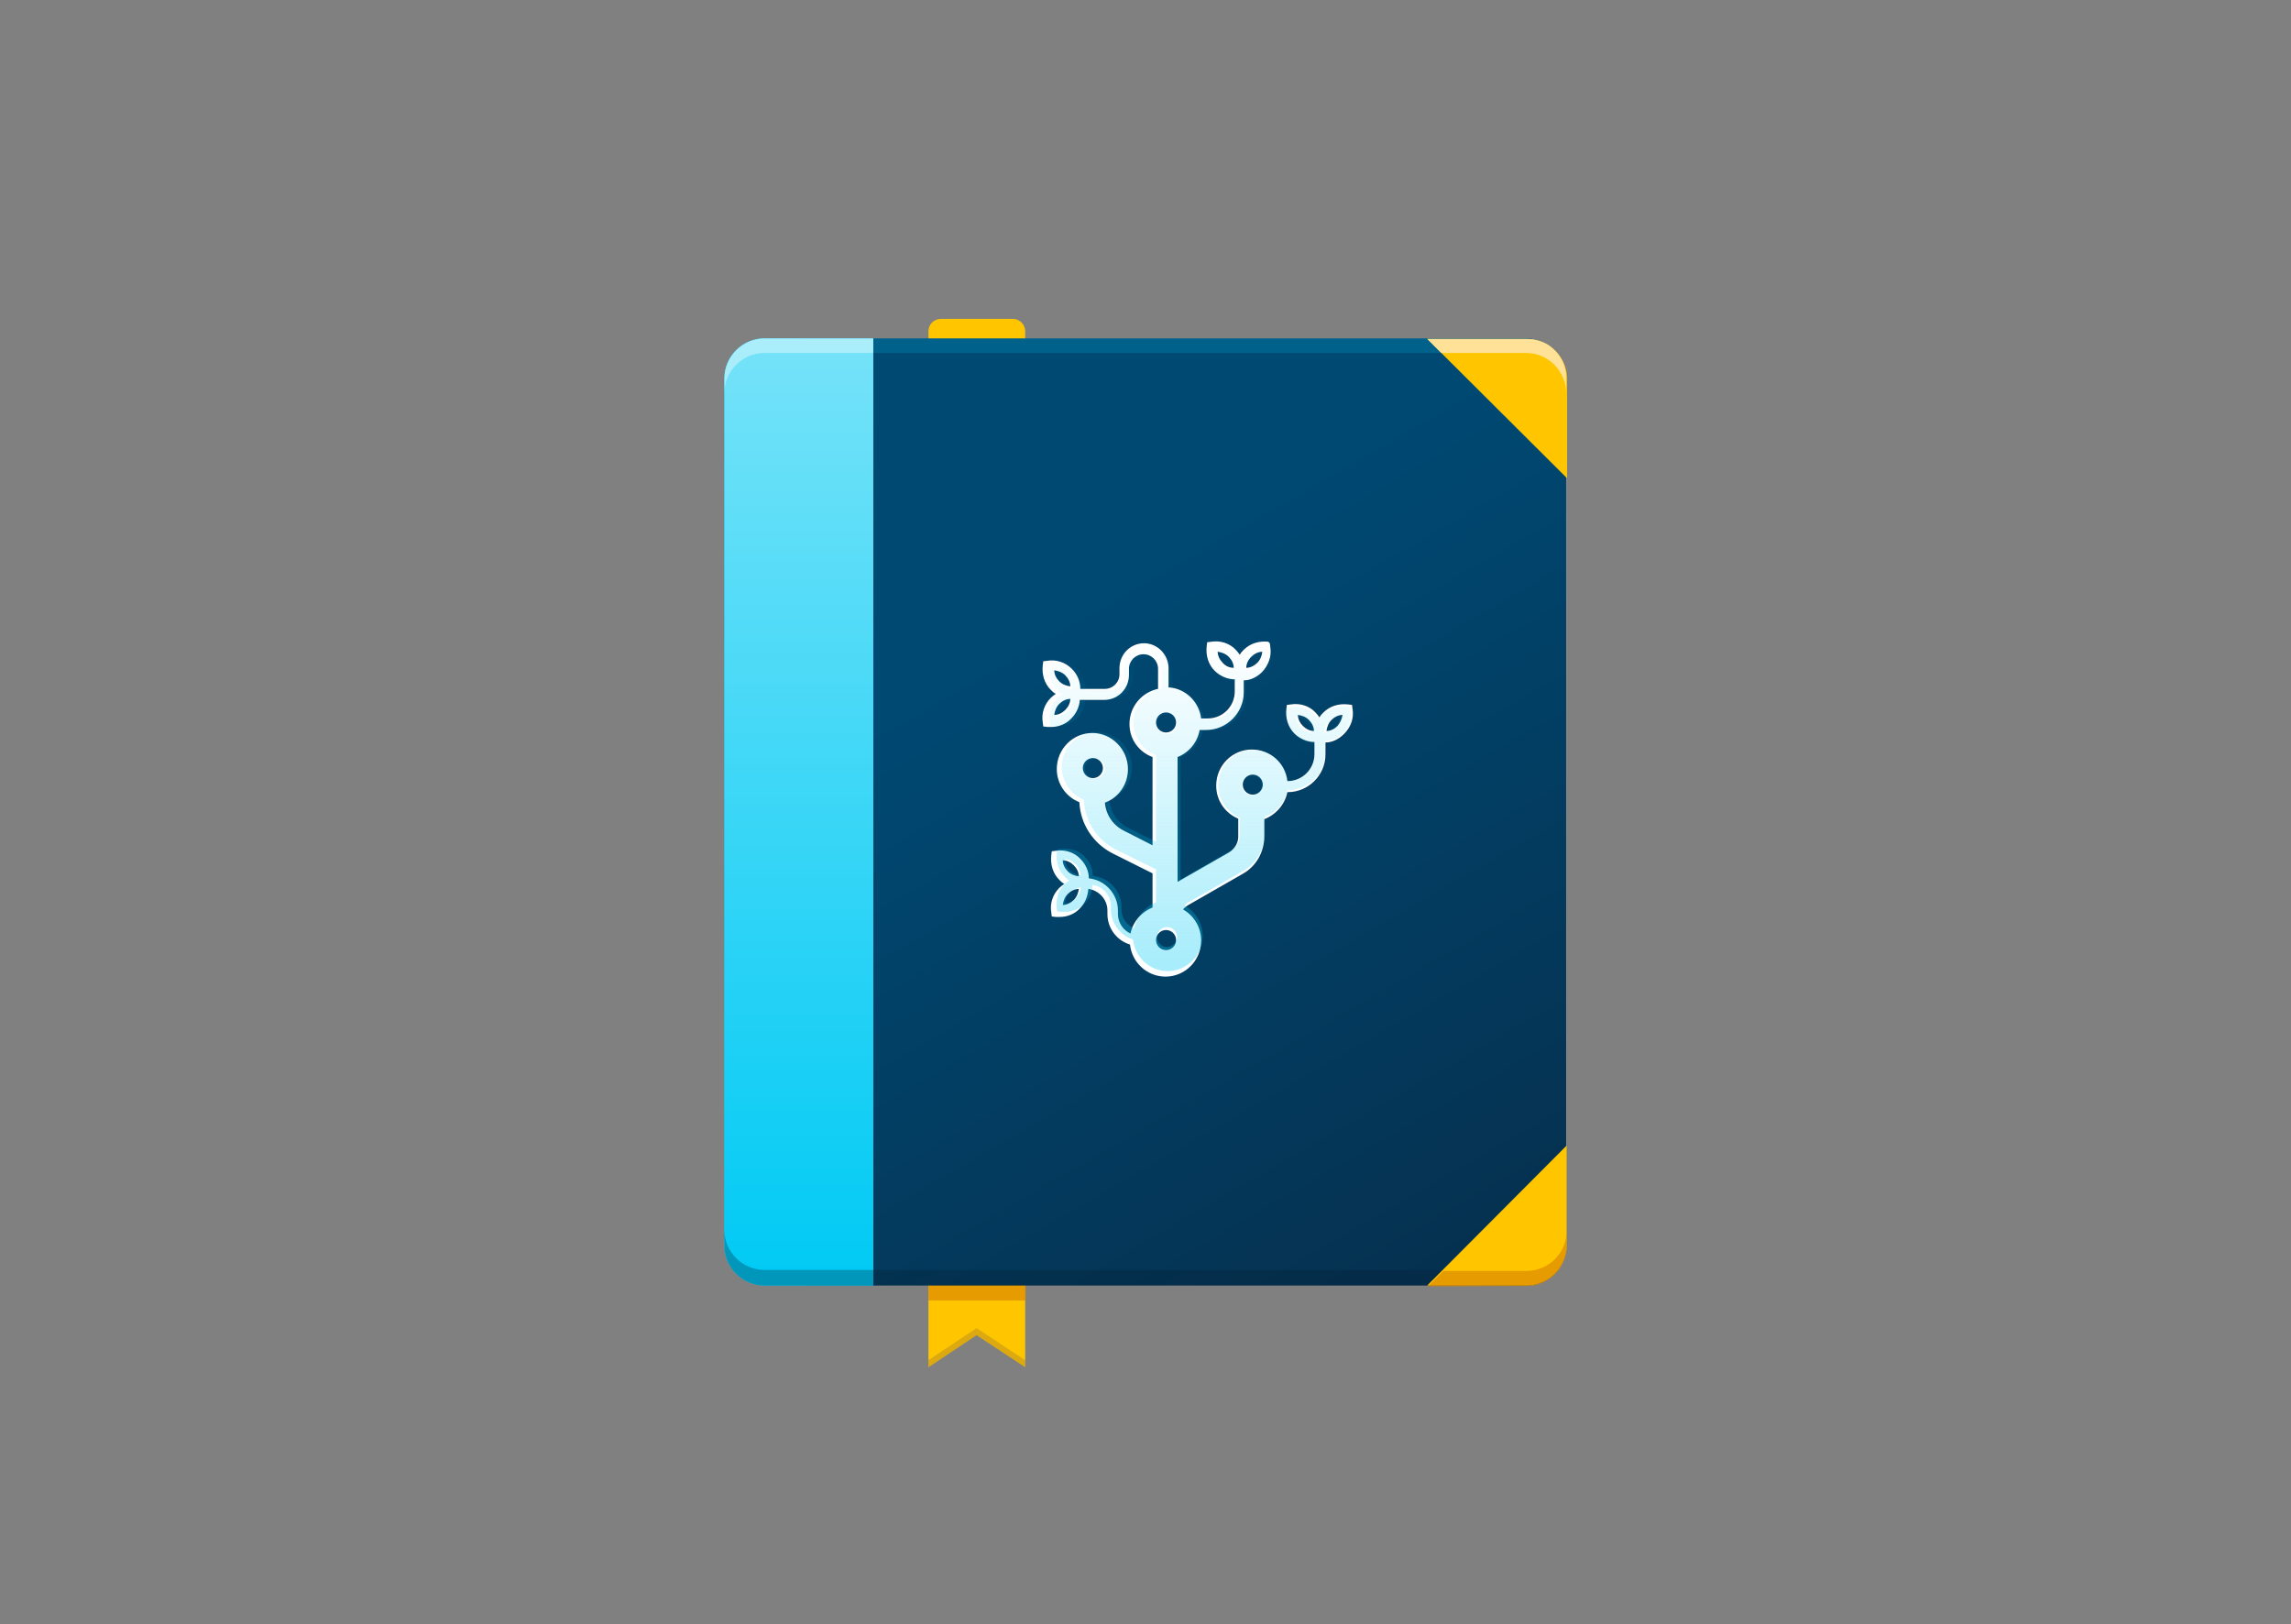 <svg version="1.1" id="Ebene_1" xmlns="http://www.w3.org/2000/svg" x="0" y="0" viewBox="0 0 457 324" xml:space="preserve">
  <rect x="0" y="0" width="457" height="324" fill="#808080" stroke="none"/>
  <style>
    .st0{fill:#ffc600}.st3{opacity:.64;fill:#d88500;enable-background:new}.st7{fill:#00caf4}
  </style>
  <path class="st0" d="M194.8 266.3l9.7 6.4v-17.6h-19.3v17.6zM194.8 74.7l9.7 6.4v-15c0-1.4-1.1-2.5-2.5-2.5h-14.3c-1.4 0-2.5 1.1-2.5 2.5v15.1l9.6-6.5z"/>
  <path fill="#8c6239" d="M185.2 271.3v1.4l9.6-6.4 9.7 6.4v-1.4l-9.7-6.4z" opacity=".29"/>
  <path class="st3" d="M185.2 254.9h19.4v4.5h-19.4z"/>
  <path fill="none" d="M0 0h457v324H0z"/>
  <g>
    <linearGradient id="SVGID_1_" gradientUnits="userSpaceOnUse" x1="173.555" y1="3059.847" x2="292.198" y2="3265.342" gradientTransform="translate(0 -3000.637)">
      <stop offset=".309" stop-color="#004972"/>
      <stop offset=".369" stop-color="#004770"/>
      <stop offset="1" stop-color="#062f4d"/>
    </linearGradient>
    <path d="M304.4 256.4H161.3c-4.4 0-8-3.6-8-8V75.5c0-4.4 3.6-8 8-8h143.1c4.4 0 8 3.6 8 8v173c.1 4.3-3.6 7.9-8 7.9z" fill="url(#SVGID_1_)"/>
    <path d="M304.4 67.5h-152c-4.4 0-8 3.6-8 8v2.9c0-4.4 3.6-8 8-8h151.9c4.4 0 8 3.6 8 8v-2.9c.2-4.4-3.5-8-7.9-8z" opacity=".2" fill="#00caf4"/>
    <path class="st7" d="M174.2 256.4h-21.7c-4.4 0-8-3.6-8-8V75.5c0-4.4 3.6-8 8-8h21.7v188.9z"/>
    <path class="st7" d="M174.2 256.4h-21.7c-4.4 0-8-3.6-8-8V75.5c0-4.4 3.6-8 8-8h21.7v188.9z"/>
    <linearGradient id="SVGID_2_" gradientUnits="userSpaceOnUse" x1="159.347" y1="-162.704" x2="159.347" y2="26.184" gradientTransform="matrix(1 0 0 -1 0 93.692)">
      <stop offset="0" stop-color="#fff" stop-opacity="0"/>
      <stop offset="1" stop-color="#fff"/>
    </linearGradient>
    <path d="M174.2 256.4h-21.7c-4.4 0-8-3.6-8-8V75.5c0-4.4 3.6-8 8-8h21.7v188.9z" opacity=".46" fill="url(#SVGID_2_)"/>
    <path d="M304.4 253.3H152.5c-4.4 0-8-3.6-8-8v3.1c0 4.4 3.6 8 8 8H304.4c4.4 0 8-3.6 8-7.9v-3.1c.1 4.3-3.6 7.9-8 7.9z" opacity=".3" fill="#002033"/>
    <path d="M152.5 70.4h21.7v-2.9h-21.7c-4.4 0-8 3.6-8 8v2.9c0-4.4 3.6-8 8-8z" opacity=".39" fill="#fff"/>
    <path class="st0" d="M304.6 67.6h-19.9l27.9 27.8V75.6c0-4.4-3.6-8-8-8z"/>
    <path d="M309 68.9c-1.2-.8-2.8-1.3-4.4-1.3h-19.9l2.8 2.8h16.9c4.4 0 8 3.6 8 8v-2.9c.1-2.7-1.3-5.1-3.4-6.6z" fill="#ffe197"/>
    <path class="st0" d="M312.5 248.4v-19.9l-27.8 27.9h19.7c4.5 0 8.1-3.6 8.1-8z"/>
    <path class="st3" d="M304.5 256.5c.5 0 1 0 1.6-.1 3.6-.8 6.4-4 6.4-7.7v-3.1c0 4.3-3.6 7.9-8 7.9h-16.6l-3.1 3.1 19.7-.1z"/>
    <g>
      <path d="M269.8 141.4l-.1-.8-.8-.1c-1.8-.2-3.6.3-4.9 1.6-.3.3-.6.6-.8 1-.2-.3-.5-.7-.8-1-1.2-1.3-3.1-1.9-4.9-1.6l-.8.1-.1.8c-.2 1.8.3 3.6 1.6 4.9 1 1 2.5 1.7 4 1.7v2.4c0 3-2.4 5.4-5.4 5.4-.4-3.6-3.4-6.3-7.1-6.3-3.9 0-7.1 3.2-7.1 7.2 0 3 1.8 5.5 4.4 6.6v3.6c0 1.2-.7 2.4-1.8 3.1l-10.3 5.9V151c2.3-.9 4-3 4.4-5.4h1.3c4.1 0 7.5-3.4 7.5-7.5v-2.4c1.4 0 2.7-.7 3.7-1.7 1.2-1.3 1.9-3.1 1.6-4.9l-.1-.8-.3-.3c-1.8-.2-3.6.3-4.9 1.6-.3.3-.6.6-.8 1-.2-.3-.5-.7-.8-1-1.2-1.3-3.1-1.9-4.9-1.6l-.8.1-.1.8c-.2 1.8.3 3.6 1.6 4.9 1 1 2.5 1.7 4 1.7v2.4c0 3-2.4 5.4-5.4 5.4h-1.3c-.4-3.3-3.1-6-6.5-6.2v-3.8c0-2.7-2.2-5-4.9-5s-4.9 2.2-4.9 5v1.2c0 1.6-1.3 2.9-2.9 2.9h-4.9c0-1.5-.6-2.9-1.7-4-1.3-1.3-3.1-1.9-4.9-1.6l-.8.1-.1.8c-.2 1.8.3 3.6 1.6 4.9.3.3.6.6 1 .8-.3.2-.7.5-1 .8-1.3 1.3-1.9 3.1-1.6 4.9l.1.8.8.1h.8c1.5 0 3-.6 4-1.7 1-1 1.6-2.3 1.7-3.7h4.9c2.7 0 4.9-2.2 4.9-5v-1.2c0-1.6 1.3-2.9 2.9-2.9 1.6 0 2.9 1.3 2.9 2.9v4c-3.2.7-5.6 3.6-5.6 7 0 3.1 1.9 5.6 4.6 6.6v17.6l-5.7-2.9c-2.2-1.1-3.6-3.2-3.8-5.6 2.7-1 4.6-3.6 4.6-6.7 0-3.9-3.2-7.2-7.1-7.2s-7.1 3.2-7.1 7.2c0 3 1.9 5.6 4.5 6.6.2 4.3 2.7 8.2 6.6 10.2l8 4v6.8c-2.2.9-3.9 2.8-4.4 5.2-1.5-.7-2.5-2.2-2.5-3.9v-.7c0-3.3-2.6-6.1-5.8-6.4 0-1.4-.6-2.8-1.7-3.9-1.2-1.3-3.1-1.9-4.9-1.6l-.8.1-.1.8c-.2 1.8.3 3.6 1.6 4.9.3.3.6.6 1 .8-.3.2-.7.5-1 .8-1.3 1.3-1.9 3.1-1.6 4.9l.1.8.8.1h.8c1.5 0 3-.6 4-1.7 1-1 1.6-2.4 1.7-3.9 2.1.3 3.8 2.1 3.8 4.3v.7c0 2.9 1.9 5.3 4.5 6.1.4 3.6 3.4 6.4 7.1 6.4 3.9 0 7.1-3.2 7.1-7.2 0-2.7-1.5-5-3.6-6.2.2-.3.6-.6.9-.8l11-6.3c2.7-1.5 4.3-4.4 4.3-7.5v-3.4c2.3-.9 4.1-2.9 4.6-5.4h.1c4.1 0 7.5-3.4 7.5-7.5v-2.4c1.4 0 2.7-.7 3.7-1.7 1.3-1.4 1.9-3.2 1.6-5zM249.6 131c.6-.6 1.4-1 2.2-1-.1.8-.4 1.6-1 2.2-.6.6-1.4 1-2.2 1 0-.8.3-1.5 1-2.2zm-5.7 1.2c-.6-.6-1-1.4-1-2.2.8.1 1.6.4 2.2 1 .6.6 1 1.4 1 2.2-.8 0-1.6-.3-2.2-1zm-31.4 2.5c.6.6 1 1.4 1 2.2-.8-.1-1.6-.4-2.2-1-.6-.6-1-1.4-1-2.2.8.1 1.6.4 2.2 1zm0 6.9c-.6.6-1.4 1-2.2 1 .1-.8.4-1.6 1-2.2s1.4-1 2.2-1c0 .7-.4 1.6-1 2.2zm5.5 9.6c1.1 0 2 .9 2 2s-.9 2-2 2-2-.9-2-2c0-1.2.9-2 2-2zm-3.8 21.4c.6.6 1 1.4 1 2.2-.8-.1-1.6-.4-2.2-1s-1-1.4-1-2.2c.8 0 1.6.4 2.2 1zm0 6.8c-.6.6-1.4 1-2.2 1 .1-.8.4-1.6 1-2.2.6-.6 1.4-1 2.2-1-.1.9-.4 1.6-1 2.2zm18.4-37.3c1.1 0 2 .9 2 2s-.9 2-2 2-2-.9-2-2 .9-2 2-2zm0 47.3c-1.1 0-2-.9-2-2s.9-2 2-2 2 .9 2 2-.9 2-2 2zm17.3-34.9c1.1 0 2 .9 2 2s-.9 2-2 2-2-.9-2-2 .9-2 2-2zm10-9.7c-.6-.6-1-1.4-1-2.2.8.1 1.6.4 2.2 1 .6.6 1 1.4 1 2.2-.8-.1-1.6-.4-2.2-1zm6.9 0c-.6.6-1.4 1-2.2 1 .1-.8.4-1.6 1-2.2.6-.6 1.4-1 2.2-1-.1.8-.5 1.6-1 2.2z" opacity=".4" fill="#09233c"/>
      <path d="M269.8 141.4l-.1-.8-.8-.1c-1.8-.2-3.6.3-4.9 1.6-.3.3-.6.6-.8 1-.2-.3-.5-.7-.8-1-1.2-1.3-3.1-1.9-4.9-1.6l-.8.1-.1.8c-.2 1.8.3 3.6 1.6 4.9 1 1 2.5 1.7 4 1.7v2.4c0 3-2.4 5.4-5.4 5.4-.4-3.6-3.4-6.3-7.1-6.3-3.9 0-7.1 3.2-7.1 7.2 0 3 1.8 5.5 4.4 6.6v3.6c0 1.2-.7 2.4-1.8 3.1l-10.3 5.9V151c2.3-.9 4-3 4.4-5.4h1.3c4.1 0 7.5-3.4 7.5-7.5v-2.4c1.4 0 2.7-.7 3.7-1.7 1.2-1.3 1.9-3.1 1.6-4.9l-.1-.8-.3-.3c-1.8-.2-3.6.3-4.9 1.6-.3.3-.6.6-.8 1-.2-.3-.5-.7-.8-1-1.2-1.3-3.1-1.9-4.9-1.6l-.8.1-.1.8c-.2 1.8.3 3.6 1.6 4.9 1 1 2.5 1.7 4 1.7v2.4c0 3-2.4 5.4-5.4 5.4h-1.3c-.4-3.3-3.1-6-6.5-6.2v-3.8c0-2.7-2.2-5-4.9-5s-4.9 2.2-4.9 5v1.2c0 1.6-1.3 2.9-2.9 2.9h-4.9c0-1.5-.6-2.9-1.7-4-1.3-1.3-3.1-1.9-4.9-1.6l-.8.1-.1.8c-.2 1.8.3 3.6 1.6 4.9.3.3.6.6 1 .8-.3.2-.7.5-1 .8-1.3 1.3-1.9 3.1-1.6 4.9l.1.8.8.1h.8c1.5 0 3-.6 4-1.7 1-1 1.6-2.3 1.7-3.7h4.9c2.7 0 4.9-2.2 4.9-5v-1.2c0-1.6 1.3-2.9 2.9-2.9s2.9 1.3 2.9 2.9v4c-3.3.7-5.7 3.6-5.7 7 0 3.1 1.9 5.6 4.6 6.6v17.6l-5.7-2.9c-2.2-1.1-3.6-3.2-3.8-5.6 2.7-1 4.6-3.6 4.6-6.7 0-3.9-3.2-7.2-7.1-7.2-3.9 0-7.1 3.2-7.1 7.2 0 3 1.9 5.6 4.5 6.6.2 4.3 2.7 8.2 6.6 10.2l8 4v6.8c-2.2.9-3.9 2.8-4.4 5.2-1.5-.7-2.5-2.2-2.5-3.9v-.7c0-3.3-2.6-6.1-5.8-6.4 0-1.4-.6-2.8-1.7-3.9-1.2-1.3-3.1-1.9-4.9-1.6l-.8.1-.1.8c-.2 1.8.3 3.6 1.6 4.9.3.3.6.6 1 .8-.3.2-.7.5-1 .8-1.3 1.3-1.9 3.1-1.6 4.9l.1.8.8.1h.8c1.5 0 3-.6 4-1.7 1-1 1.6-2.4 1.7-3.9 2.1.3 3.8 2.1 3.8 4.3v.7c0 2.9 1.9 5.3 4.5 6.1.4 3.6 3.4 6.4 7.1 6.4 3.9 0 7.1-3.2 7.1-7.2 0-2.7-1.5-5-3.6-6.2.2-.3.6-.6.9-.8l11-6.3c2.7-1.5 4.3-4.4 4.3-7.5v-3.4c2.3-.9 4.1-2.9 4.6-5.4h.1c4.1 0 7.5-3.4 7.5-7.5v-2.4c1.4 0 2.7-.7 3.7-1.7 1.4-1.4 2-3.2 1.7-5zM249.6 131c.6-.6 1.4-1 2.2-1-.1.8-.4 1.6-1 2.2s-1.4 1-2.2 1c0-.7.3-1.5 1-2.2zm-5.7 1.2c-.6-.6-1-1.4-1-2.2.8.1 1.6.4 2.2 1 .6.6 1 1.4 1 2.2-.8 0-1.6-.3-2.2-1zm-31.4 2.5c.6.6 1 1.4 1 2.2-.8-.1-1.6-.4-2.2-1s-1-1.4-1-2.2c.8.1 1.6.4 2.2 1zm0 6.9c-.6.6-1.4 1-2.2 1 .1-.8.4-1.6 1-2.2.6-.6 1.4-1 2.2-1 0 .8-.4 1.6-1 2.2zm5.5 9.6c1.1 0 2 .9 2 2s-.9 2-2 2-2-.9-2-2 .9-2 2-2zm-3.8 21.4c.6.6 1 1.4 1 2.2-.8-.1-1.6-.4-2.2-1-.6-.6-1-1.4-1-2.2.8 0 1.6.4 2.2 1zm0 6.9c-.6.6-1.4 1-2.2 1 .1-.8.4-1.6 1-2.2.6-.6 1.4-1 2.2-1-.1.8-.4 1.6-1 2.2zm18.4-37.4c1.1 0 2 .9 2 2s-.9 2-2 2-2-.9-2-2 .9-2 2-2zm0 47.4c-1.1 0-2-.9-2-2s.9-2 2-2 2 .9 2 2-.9 2-2 2zm17.3-35c1.1 0 2 .9 2 2s-.9 2-2 2-2-.9-2-2 .9-2 2-2zm10-9.7c-.6-.6-1-1.4-1-2.2.8.1 1.6.4 2.2 1 .6.6 1 1.4 1 2.2-.8 0-1.6-.4-2.2-1zm6.9 0c-.6.6-1.4 1-2.2 1 .1-.8.4-1.6 1-2.2.6-.6 1.4-1 2.2-1-.1.8-.5 1.6-1 2.2z" fill="#fff"/>
      <linearGradient id="SVGID_3_" gradientUnits="userSpaceOnUse" x1="239.103" y1="128.589" x2="239.103" y2="193.859">
        <stop offset="0" stop-color="#00caf4" stop-opacity="0"/>
        <stop offset="1" stop-color="#00caf4"/>
      </linearGradient>
      <path d="M269.3 141.8l-.1-.7-.7-.1c-1.7-.2-3.5.3-4.8 1.6-.3.3-.6.6-.7.9-.2-.3-.5-.7-.7-.9-1.2-1.3-3-1.8-4.8-1.6l-.7.1-.1.7c-.2 1.7.3 3.5 1.6 4.8 1 1 2.4 1.6 3.9 1.6v2.3c0 2.9-2.4 5.3-5.3 5.3-.4-3.5-3.4-6.2-6.9-6.2-3.8 0-7 3.1-7 7 0 2.9 1.8 5.4 4.3 6.5v3.5c0 1.2-.7 2.4-1.7 3l-10.1 5.8V151c2.2-.9 3.9-2.9 4.4-5.3h1.3c4.1 0 7.4-3.3 7.4-7.4v-2.4c1.4 0 2.7-.7 3.7-1.6 1.2-1.3 1.8-3 1.6-4.8l-.1-.7-.7-.1c-1.7-.2-3.5.3-4.8 1.6-.3.3-.6.6-.7.9-.2-.3-.5-.7-.7-.9-1.2-1.3-3-1.8-4.8-1.6l-.7.1-.1.7c-.2 1.7.3 3.5 1.6 4.8 1 1 2.4 1.6 3.9 1.6v2.3c0 2.9-2.4 5.3-5.3 5.3h-1.3c-.4-3.3-3.1-5.9-6.4-6.1v-3.7c0-2.7-2.2-4.9-4.8-4.9-2.7 0-4.8 2.2-4.8 4.9v1.2c0 1.5-1.3 2.8-2.8 2.8h-4.8c0-1.5-.6-2.9-1.6-3.9-1.3-1.3-3-1.8-4.8-1.6l-.7.1-.1.7c-.2 1.7.3 3.5 1.6 4.8.3.3.6.6.9.7-.3.2-.7.5-.9.7-1.3 1.3-1.8 3-1.6 4.8l.1.7.7.1h.8c1.5 0 2.9-.6 3.9-1.6s1.5-2.3 1.6-3.7h4.8c2.7 0 4.8-2.2 4.8-4.9v-1.2c0-1.5 1.3-2.8 2.8-2.8s2.8 1.3 2.8 2.8v3.9c-3.2.7-5.6 3.5-5.6 6.8 0 3 1.9 5.5 4.5 6.5v17.3l-5.6-2.8c-2.2-1.1-3.5-3.1-3.7-5.5 2.6-1 4.5-3.6 4.5-6.6 0-3.8-3.1-7-7-7-3.8 0-7 3.1-7 7 0 2.9 1.9 5.5 4.4 6.5.2 4.3 2.6 8.1 6.5 10l7.9 3.9v6.6c-2.2.8-3.8 2.8-4.4 5.2-1.5-.7-2.5-2.2-2.5-3.8v-.4c0-3.3-2.5-6-5.7-6.3 0-1.4-.6-2.8-1.6-3.8-1.2-1.3-3-1.8-4.8-1.6l-.7.1-.1.7c-.2 1.7.3 3.5 1.6 4.8.3.3.6.6.9.7-.3.2-.7.5-.9.7-1.3 1.3-1.8 3-1.6 4.8l.1.7.7.1h.8c1.5 0 2.9-.6 3.9-1.6s1.6-2.4 1.6-3.8c2.1.3 3.7 2.1 3.7 4.2v.7c0 2.8 1.9 5.2 4.4 6 .4 3.5 3.3 6.3 6.9 6.3 3.8 0 7-3.1 7-7 0-2.6-1.5-4.9-3.6-6.1.2-.3.6-.6.9-.7l10.8-6.2c2.6-1.5 4.3-4.3 4.3-7.4v-3.4c2.3-.8 4-2.9 4.5-5.3h.1c4.1 0 7.4-3.3 7.4-7.4v-2.4c1.4 0 2.7-.7 3.7-1.6.9-.9 1.6-2.7 1.3-4.4zm-19.9-10.2c.6-.6 1.4-.9 2.2-1-.1.8-.4 1.6-1 2.2s-1.4.9-2.2 1c0-.8.4-1.6 1-2.2zm-5.6 1.2c-.6-.6-.9-1.4-1-2.2.8.1 1.6.4 2.2 1 .6.6.9 1.4 1 2.2-.8-.1-1.6-.4-2.2-1zm-30.8 2.4c.6.6.9 1.4 1 2.2-.8-.1-1.6-.4-2.2-1-.6-.6-.9-1.4-1-2.2.8.1 1.6.4 2.2 1zm0 6.7c-.6.6-1.4.9-2.2 1 .1-.8.4-1.6 1-2.2.6-.6 1.4-.9 2.2-1-.1.9-.4 1.6-1 2.2zm5.4 9.4c1.1 0 2 .9 2 2s-.9 2-2 2-2-.9-2-2 .9-2 2-2zm-3.8 21.1c.6.6.9 1.4 1 2.2-.8-.1-1.6-.4-2.2-1-.6-.6-.9-1.4-1-2.2.9 0 1.6.4 2.2 1zm0 6.8c-.6.6-1.4.9-2.2 1 .1-.8.4-1.6 1-2.2s1.4-.9 2.2-1c0 .8-.4 1.5-1 2.2zm18.2-36.8c1.1 0 2 .9 2 2s-.9 2-2 2-2-.9-2-2 .9-2 2-2zm0 46.5c-1.1 0-2-.9-2-2s.9-2 2-2 2 .9 2 2-1 2-2 2zm16.9-34.3c1.1 0 2 .9 2 2s-.9 2-2 2-2-.9-2-2 1-2 2-2zm9.8-9.5c-.6-.6-.9-1.4-1-2.2.8.1 1.6.4 2.2 1s.9 1.4 1 2.2c-.8 0-1.6-.4-2.2-1zm6.8 0c-.6.6-1.4.9-2.2 1 .1-.8.4-1.6 1-2.2.6-.6 1.4-.9 2.2-1-.1.8-.5 1.6-1 2.2z" opacity=".35" fill="url(#SVGID_3_)"/>
    </g>
  </g>
</svg>